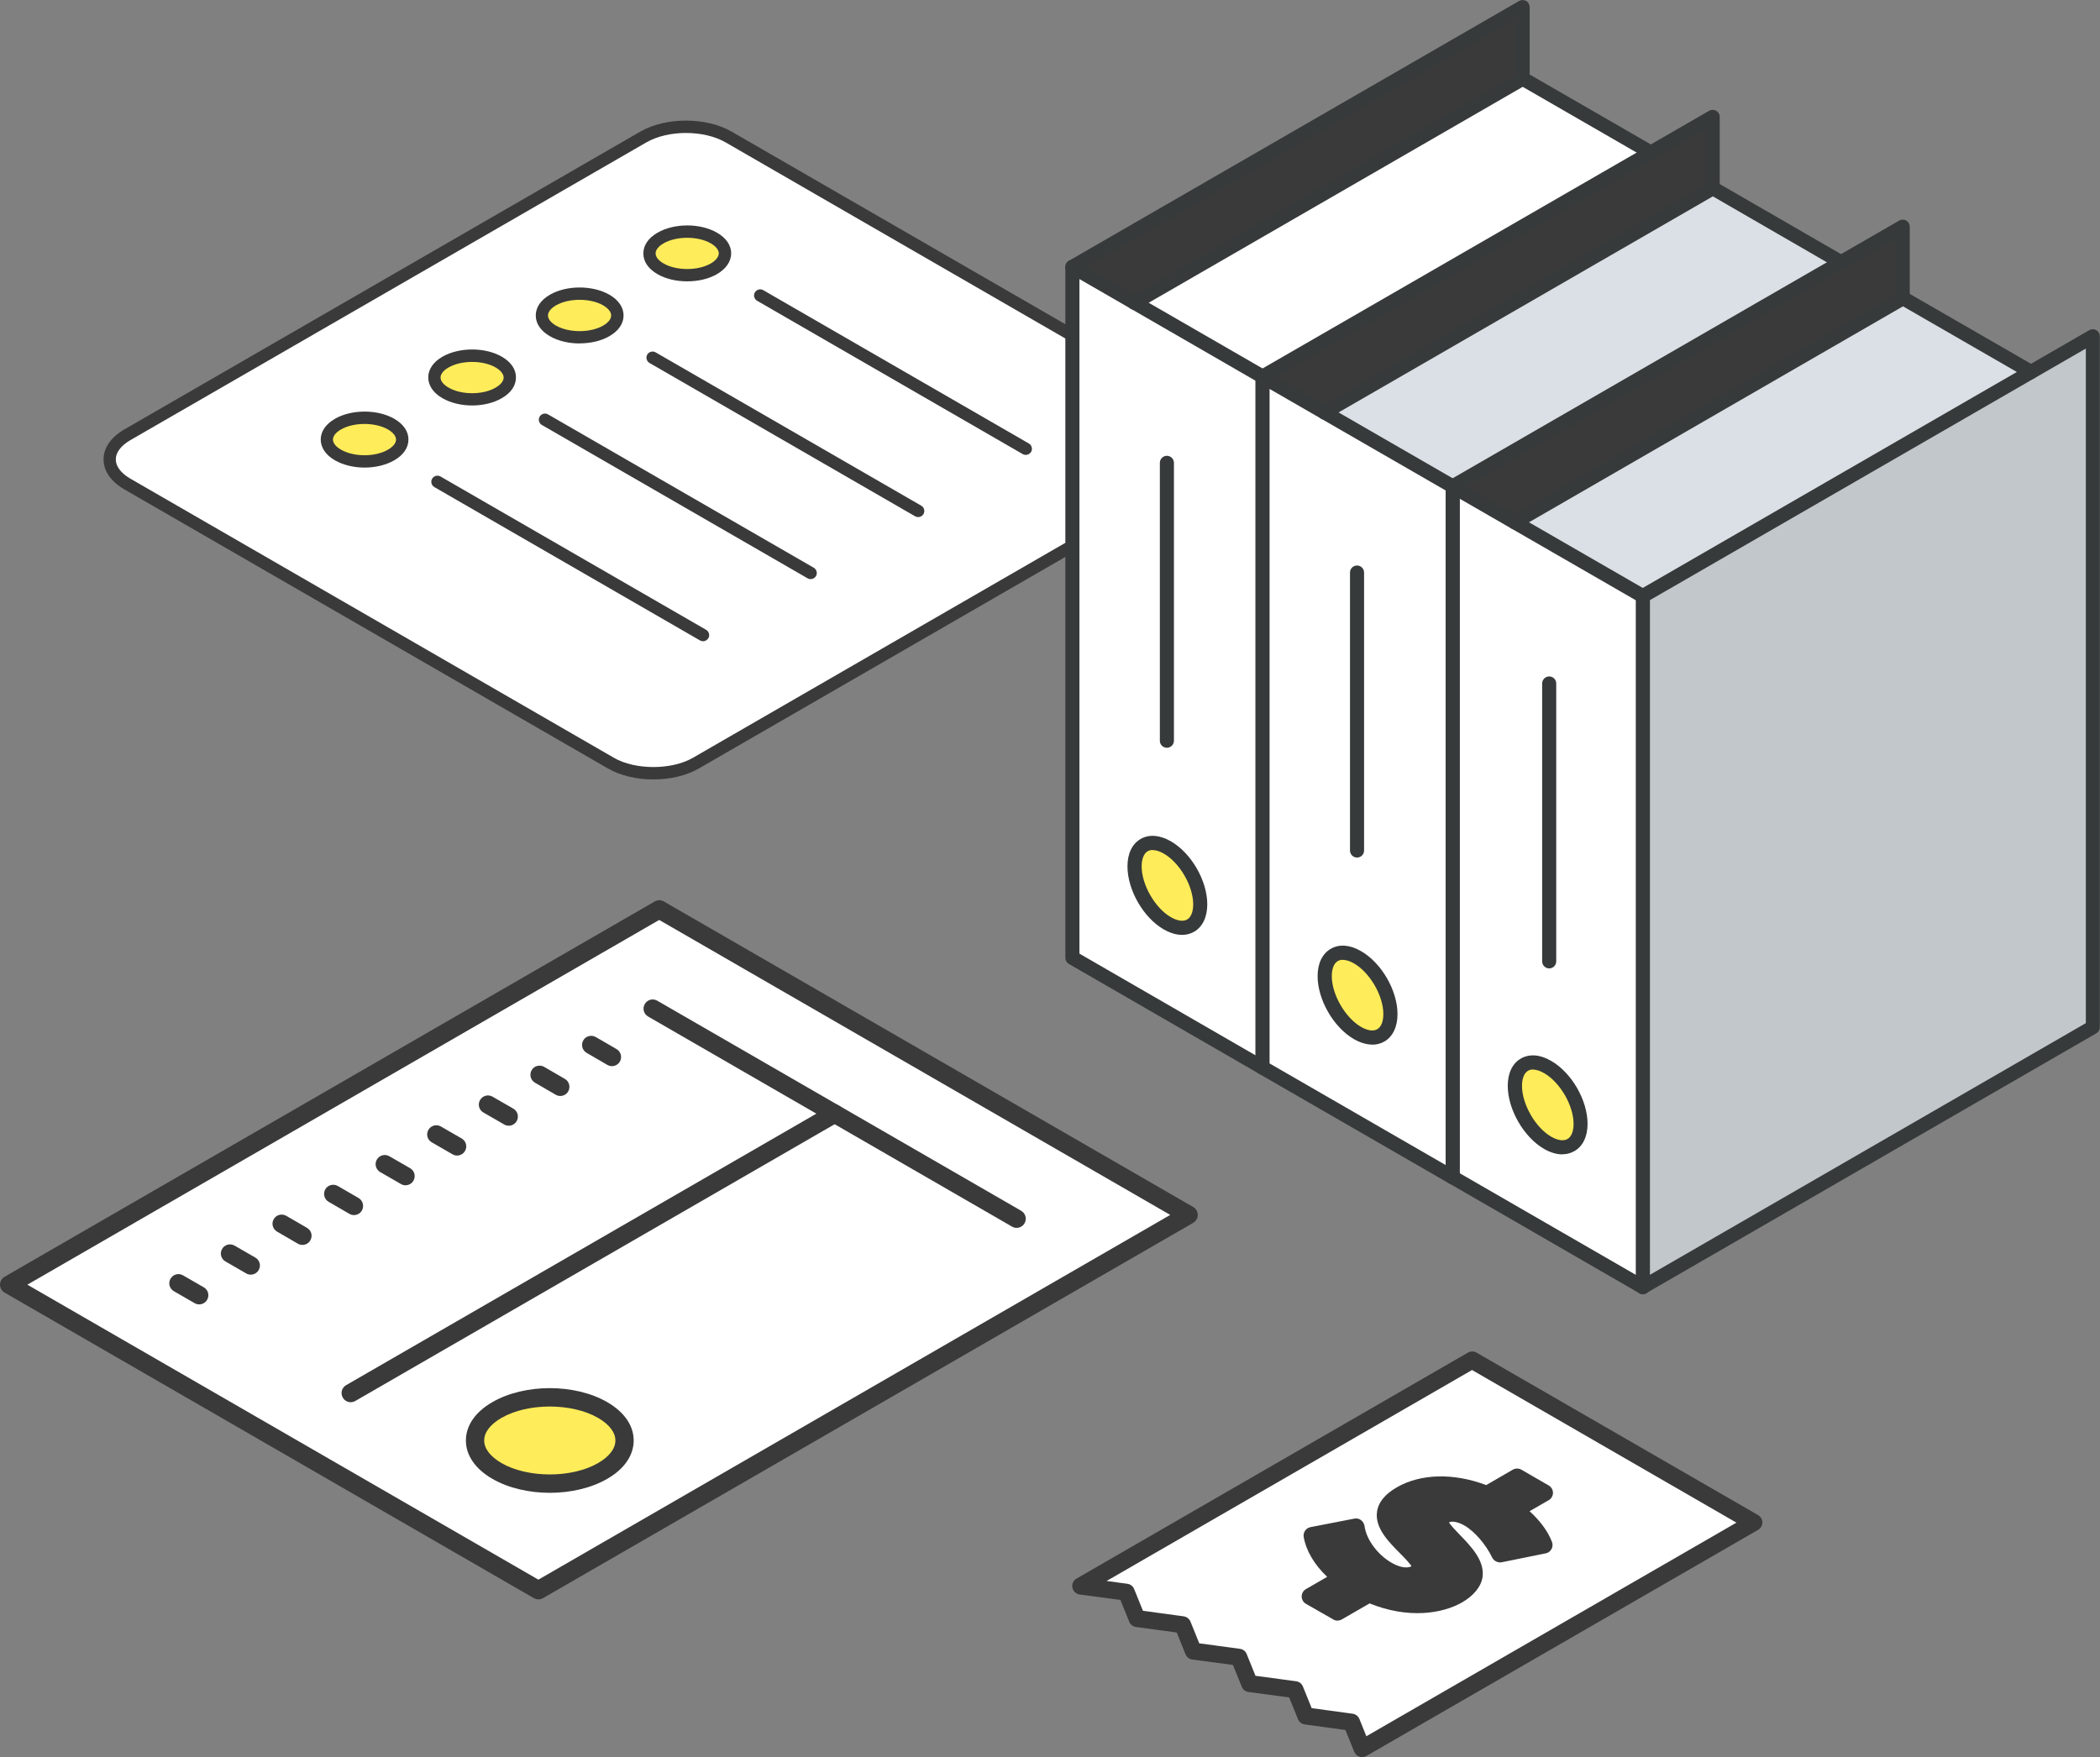 <?xml version="1.0" encoding="UTF-8"?>
<svg xmlns="http://www.w3.org/2000/svg" id="_レイヤー_2" data-name="レイヤー 2" viewBox="0 0 238.67 199.73">
  <rect x="0" y="0" width="238.67" height="199.73" fill="#808080" stroke="none"/>
  <defs>
    <style>
      .cls-1 {
        fill: #3a3a3a;
      }

      .cls-1, .cls-2, .cls-3, .cls-4, .cls-5, .cls-6 {
        stroke-width: 0px;
      }

      .cls-2 {
        fill: #feec5a;
      }

      .cls-3 {
        fill: #373a3a;
      }

      .cls-4 {
        fill: #dae0e5;
      }

      .cls-5 {
        fill: #c2c7cc;
      }

      .cls-6 {
        fill: #fff;
      }
    </style>
  </defs>
  <g id="_メインビジュアル" data-name="メインビジュアル">
    <g>
      <g>
        <g>
          <path class="cls-6" d="M137.75,47.29c2.67,1.55,2.67,4.04,0,5.59l-58.65,33.86c-2.67,1.54-7.01,1.54-9.68,0L14.47,55.02c-2.67-1.55-2.67-4.04,0-5.59L73.12,15.56c2.67-1.54,7.01-1.54,9.68,0l54.95,31.72ZM81.13,30.55c1.68-.97,1.68-2.54,0-3.5-1.67-.97-4.38-.97-6.06,0-1.68.97-1.68,2.53,0,3.5,1.68.97,4.38.97,6.06,0ZM68.9,37.61c1.68-.97,1.68-2.53,0-3.5-1.67-.97-4.38-.97-6.06,0-1.68.97-1.68,2.54,0,3.5,1.68.97,4.39.97,6.06,0ZM56.68,44.66c1.68-.96,1.68-2.53,0-3.5-1.67-.97-4.38-.97-6.06,0-1.68.97-1.68,2.54,0,3.5,1.68.97,4.39.97,6.06,0ZM44.46,51.72c1.68-.96,1.68-2.53,0-3.5-1.67-.97-4.39-.97-6.06,0-1.68.97-1.68,2.54,0,3.5,1.68.97,4.39.97,6.06,0Z"></path>
          <path class="cls-2" d="M81.13,27.05c1.68.97,1.68,2.53,0,3.5-1.68.97-4.38.97-6.06,0-1.68-.97-1.68-2.54,0-3.5,1.68-.97,4.39-.97,6.06,0Z"></path>
          <path class="cls-2" d="M68.9,34.11c1.68.97,1.68,2.54,0,3.5-1.67.97-4.37.97-6.06,0-1.68-.97-1.68-2.54,0-3.5,1.68-.97,4.39-.97,6.06,0Z"></path>
          <path class="cls-2" d="M56.68,41.16c1.68.97,1.68,2.54,0,3.5-1.67.97-4.38.97-6.06,0-1.68-.96-1.68-2.53,0-3.5,1.68-.97,4.39-.97,6.06,0Z"></path>
          <path class="cls-2" d="M44.46,48.22c1.68.97,1.68,2.54,0,3.5-1.67.97-4.38.97-6.06,0-1.68-.96-1.68-2.53,0-3.5,1.67-.97,4.39-.97,6.06,0Z"></path>
        </g>
        <g>
          <path class="cls-1" d="M74.26,88.6c-1.87,0-3.74-.42-5.19-1.26h0L14.12,55.62c-1.52-.88-2.35-2.09-2.35-3.4s.84-2.52,2.35-3.4L72.77,14.96c2.91-1.67,7.47-1.67,10.38,0l54.95,31.72c1.52.88,2.35,2.09,2.35,3.4s-.84,2.52-2.35,3.4l-58.65,33.86c-1.45.84-3.32,1.26-5.19,1.26ZM69.77,86.14c2.44,1.4,6.55,1.4,8.98,0l58.65-33.86c1.07-.62,1.66-1.4,1.66-2.19s-.59-1.57-1.66-2.19l-54.94-31.72c-2.48-1.42-6.51-1.42-8.99,0L14.82,50.03c-1.07.62-1.66,1.4-1.66,2.19s.59,1.57,1.66,2.19l54.94,31.72Z"></path>
          <path class="cls-1" d="M78.1,31.98c-1.22,0-2.43-.27-3.38-.82h0c-1.04-.6-1.61-1.44-1.6-2.36,0-.92.57-1.75,1.61-2.35,1.9-1.1,4.87-1.1,6.76,0,1.03.59,1.61,1.43,1.61,2.34,0,.92-.57,1.76-1.61,2.37-.95.55-2.16.82-3.38.82ZM75.42,29.95c1.45.84,3.91.84,5.36,0,.58-.34.91-.76.91-1.15,0-.39-.33-.81-.91-1.14-1.45-.84-3.91-.84-5.36,0-.58.33-.91.75-.91,1.14,0,.4.33.82.91,1.15Z"></path>
          <path class="cls-1" d="M116.59,51.71c-.12,0-.24-.03-.35-.09l-30.19-17.43c-.33-.19-.45-.62-.26-.95.19-.33.62-.45.95-.26l30.19,17.43c.33.19.45.62.26.95-.13.22-.36.35-.61.35Z"></path>
          <path class="cls-1" d="M65.88,39.04c-1.21,0-2.43-.27-3.38-.82h0c-1.04-.6-1.61-1.44-1.61-2.36s.57-1.76,1.61-2.36c1.9-1.1,4.87-1.09,6.76,0,1.04.6,1.61,1.44,1.61,2.36,0,.92-.57,1.76-1.61,2.35-.94.55-2.16.82-3.37.82ZM63.19,37.01c1.46.84,3.91.84,5.36,0,.58-.33.91-.75.91-1.15,0-.4-.33-.81-.91-1.15-1.45-.84-3.9-.84-5.36,0-.58.33-.91.75-.91,1.15s.33.82.91,1.15Z"></path>
          <path class="cls-1" d="M104.36,58.78c-.12,0-.24-.03-.35-.09l-30.19-17.43c-.33-.19-.45-.62-.26-.95.19-.33.62-.45.95-.26l30.19,17.43c.33.19.45.62.26.95-.13.22-.36.35-.61.35Z"></path>
          <path class="cls-1" d="M53.66,46.09c-1.22,0-2.43-.28-3.38-.83-1.03-.59-1.6-1.43-1.61-2.35,0-.92.57-1.76,1.61-2.36,1.9-1.1,4.87-1.1,6.76,0,1.04.6,1.61,1.44,1.6,2.36,0,.92-.57,1.76-1.61,2.35-.94.55-2.16.83-3.37.83ZM53.66,41.14c-.98,0-1.95.21-2.68.63-.58.33-.91.75-.91,1.15,0,.39.33.81.91,1.14h0c1.46.85,3.91.85,5.35,0,.58-.33.91-.75.91-1.14,0-.4-.33-.81-.91-1.15-.72-.42-1.7-.63-2.68-.63Z"></path>
          <path class="cls-1" d="M92.14,65.83c-.12,0-.24-.03-.35-.09l-30.2-17.43c-.33-.19-.45-.62-.26-.95.19-.33.62-.45.95-.26l30.2,17.43c.33.19.45.62.26.95-.13.22-.36.35-.61.35Z"></path>
          <path class="cls-1" d="M41.44,53.15c-1.22,0-2.43-.28-3.38-.83-1.03-.59-1.6-1.43-1.61-2.35,0-.92.57-1.76,1.61-2.36,1.89-1.1,4.86-1.1,6.76,0,1.04.6,1.61,1.44,1.6,2.36,0,.92-.57,1.76-1.61,2.35-.94.55-2.16.83-3.37.83ZM41.43,48.19c-.98,0-1.95.21-2.68.63-.58.33-.91.75-.91,1.15,0,.39.33.81.91,1.14h0c1.45.85,3.91.85,5.35,0,.58-.33.91-.75.91-1.14,0-.4-.33-.81-.91-1.15-.73-.42-1.7-.63-2.68-.63Z"></path>
          <path class="cls-1" d="M79.91,72.89c-.12,0-.24-.03-.35-.09l-30.19-17.43c-.33-.19-.45-.62-.26-.95.19-.33.62-.45.95-.26l30.19,17.43c.33.19.45.62.26.95-.13.22-.36.35-.61.35Z"></path>
        </g>
      </g>
      <g>
        <g>
          <path class="cls-6" d="M135.08,138.1l-73.89,42.66L1.04,146.03l73.89-42.66,60.16,34.73ZM68.49,167.2c3.32-1.91,3.32-5.02,0-6.93-3.31-1.92-8.69-1.92-12.01,0-3.32,1.91-3.32,5.02,0,6.93,3.32,1.92,8.7,1.92,12.01,0Z"></path>
          <path class="cls-2" d="M68.49,160.27c3.32,1.91,3.32,5.02,0,6.93-3.31,1.92-8.69,1.92-12.01,0-3.32-1.91-3.32-5.02,0-6.93,3.32-1.92,8.7-1.92,12.01,0Z"></path>
        </g>
        <g>
          <path class="cls-1" d="M61.19,181.8c-.18,0-.36-.05-.52-.14L.52,146.93c-.32-.19-.52-.53-.52-.9s.2-.71.52-.9l73.89-42.66c.32-.19.72-.19,1.04,0l60.16,34.73c.32.19.52.53.52.9s-.2.71-.52.9l-73.89,42.66c-.16.09-.34.14-.52.14ZM3.11,146.03l58.08,33.53,71.81-41.46-58.08-33.53L3.11,146.03Z"></path>
          <path class="cls-1" d="M39.86,159.39c-.36,0-.71-.19-.9-.52-.29-.5-.12-1.13.38-1.42l55-31.76c.5-.29,1.13-.12,1.42.38.29.5.12,1.13-.38,1.42l-55,31.76c-.16.09-.34.14-.52.14Z"></path>
          <path class="cls-1" d="M115.54,139.57c-.18,0-.35-.04-.52-.14l-41.36-23.88c-.5-.29-.67-.92-.38-1.42.29-.5.92-.67,1.42-.38l41.36,23.88c.5.29.67.92.38,1.42-.19.33-.54.52-.9.52Z"></path>
          <path class="cls-1" d="M69.55,121.19c-.18,0-.36-.05-.52-.14l-2.36-1.37c-.5-.29-.66-.92-.38-1.42.29-.5.92-.66,1.42-.38l2.36,1.37c.5.29.66.92.38,1.42-.19.33-.54.52-.9.52Z"></path>
          <path class="cls-1" d="M63.68,124.58c-.18,0-.36-.05-.52-.14l-2.36-1.37c-.5-.29-.66-.92-.38-1.42.29-.5.92-.66,1.42-.38l2.36,1.37c.5.29.66.92.38,1.42-.19.33-.54.52-.9.52Z"></path>
          <path class="cls-1" d="M57.82,127.96c-.18,0-.35-.04-.52-.14l-2.36-1.36c-.5-.29-.67-.92-.38-1.42.29-.5.92-.67,1.42-.38l2.36,1.36c.5.29.67.92.38,1.42-.19.33-.54.52-.9.52Z"></path>
          <path class="cls-1" d="M51.95,131.35c-.18,0-.35-.04-.52-.14l-2.36-1.36c-.5-.29-.67-.92-.38-1.42.29-.5.92-.67,1.42-.38l2.36,1.36c.5.29.67.92.38,1.42-.19.33-.54.52-.9.52Z"></path>
          <path class="cls-1" d="M46.09,134.73c-.18,0-.35-.04-.52-.14l-2.36-1.36c-.5-.29-.67-.92-.38-1.42.29-.5.92-.67,1.42-.38l2.36,1.36c.5.29.67.92.38,1.42-.19.33-.54.52-.9.52Z"></path>
          <path class="cls-1" d="M40.23,138.12c-.18,0-.36-.05-.52-.14l-2.36-1.37c-.5-.29-.66-.92-.38-1.42.29-.5.92-.66,1.42-.38l2.36,1.37c.5.29.66.92.38,1.42-.19.33-.54.52-.9.52Z"></path>
          <path class="cls-1" d="M34.37,141.51c-.18,0-.36-.05-.52-.14l-2.36-1.37c-.5-.29-.67-.92-.38-1.42.29-.5.92-.66,1.42-.38l2.36,1.37c.5.29.67.92.38,1.42-.19.33-.54.52-.9.52Z"></path>
          <path class="cls-1" d="M28.5,144.89c-.18,0-.35-.04-.52-.14l-2.36-1.36c-.5-.29-.67-.92-.38-1.42.29-.5.92-.67,1.42-.38l2.36,1.36c.5.29.67.92.38,1.42-.19.33-.54.52-.9.52Z"></path>
          <path class="cls-1" d="M22.64,148.27c-.18,0-.35-.04-.52-.14l-2.36-1.36c-.5-.29-.67-.92-.38-1.42.29-.5.92-.67,1.42-.38l2.36,1.36c.5.29.67.92.38,1.42-.19.33-.54.52-.9.52Z"></path>
          <path class="cls-1" d="M62.49,169.69c-2.35,0-4.7-.53-6.53-1.59-1.94-1.12-3.01-2.67-3.01-4.36s1.07-3.25,3.01-4.36c3.66-2.12,9.39-2.12,13.05,0,1.94,1.12,3.01,2.67,3.01,4.36s-1.07,3.25-3.01,4.36c-1.83,1.06-4.17,1.59-6.52,1.59ZM62.49,159.88c-2,0-4,.43-5.49,1.29-1.27.73-1.97,1.64-1.97,2.57s.7,1.83,1.97,2.57c2.98,1.72,8,1.72,10.97,0h0c1.27-.73,1.97-1.64,1.97-2.57s-.7-1.83-1.97-2.57c-1.49-.86-3.49-1.29-5.49-1.29Z"></path>
        </g>
      </g>
      <g>
        <g>
          <path class="cls-6" d="M199.31,173.07l-44.49,25.69-1.21-3-5.18-.7-1.21-3-5.18-.69-1.21-3-5.18-.69-1.21-3-5.19-.7-1.21-3-5.19-.69,44.49-25.69,32,18.47ZM172.11,171.65l3.41-1.97-3.06-1.76-.05-.02s0,0,0-.01c-1.27.74-2.15,1.25-3.43,1.99-3.37-1.39-7.07-1.53-9.74.01-5.79,3.34,4.51,7.35,1.73,8.95-2.26,1.3-6.42-2.01-6.85-5.28l-4.99.97c.28,1.65,1.5,3.4,3.39,4.84l-3.6,2.08,3.11,1.78,3.58-2.06c6.37,2.81,11.64.21,11.94-2.08.36-2.8-5.56-5.62-3.42-6.86.85-.49,1.98-.16,2.83.34,1.36.78,2.78,2.49,3.52,4.06h.03s.01,0,.04-.01h0s.01,0,.02,0c.01,0,.02,0,.03,0h0c.29-.06,1.38-.28,4.88-.99-.55-1.44-1.85-2.89-3.36-3.97Z"></path>
          <path class="cls-1" d="M175.52,169.68l-3.41,1.97c1.51,1.08,2.82,2.53,3.36,3.97-3.5.71-4.59.93-4.88.99h0s-.01,0-.03,0c0,0-.01,0-.02,0h0s-.04.01-.04.01h-.03c-.74-1.56-2.17-3.28-3.52-4.06-.85-.49-1.98-.83-2.83-.34-2.14,1.24,3.78,4.06,3.42,6.86-.3,2.3-5.57,4.89-11.94,2.08l-3.58,2.06-3.11-1.78,3.6-2.08c-1.89-1.44-3.11-3.19-3.39-4.84l4.99-.97c.43,3.26,4.59,6.58,6.85,5.28,2.78-1.6-7.51-5.61-1.73-8.95,2.67-1.54,6.37-1.41,9.74-.01,1.28-.74,2.16-1.25,3.43-1.99t0,.01h.04s3.06,1.78,3.06,1.78Z"></path>
        </g>
        <g>
          <path class="cls-1" d="M154.82,199.73c-.11,0-.21-.02-.32-.05-.27-.09-.48-.29-.59-.56l-1-2.47-4.62-.63c-.35-.05-.64-.28-.77-.6l-1-2.47-4.62-.62c-.35-.05-.64-.27-.77-.6l-1-2.47-4.62-.62c-.35-.05-.64-.28-.77-.6l-1-2.47-4.63-.63c-.35-.05-.64-.28-.77-.6l-1-2.47-4.63-.62c-.41-.06-.74-.37-.83-.78-.08-.41.11-.82.47-1.03l44.49-25.69c.3-.17.67-.17.97,0l32,18.47c.3.17.49.49.49.84s-.19.67-.49.84l-44.49,25.69c-.15.09-.32.13-.49.13ZM149.11,194.17l4.62.63c.35.05.64.28.77.6l.79,1.96,42.06-24.28-30.05-17.35-41.53,23.98,2.36.32c.35.05.64.27.77.6l1,2.47,4.63.63c.35.05.64.28.77.6l1,2.47,4.62.62c.35.05.64.27.77.6l1,2.47,4.62.62c.35.05.64.27.77.6l1,2.47Z"></path>
          <path class="cls-1" d="M152.02,184.22c-.17,0-.33-.04-.48-.13l-3.11-1.78c-.3-.17-.49-.49-.49-.84,0-.35.19-.67.49-.84l2.41-1.39c-1.47-1.39-2.4-2.97-2.67-4.53-.09-.52.25-1.02.77-1.12l4.99-.97c.26-.05.54,0,.75.17.22.16.36.4.4.66.21,1.64,1.67,3.51,3.38,4.35.78.39,1.49.47,1.96.24-.2-.36-.85-1.02-1.3-1.47-1.28-1.29-2.87-2.88-2.62-4.71.14-1.08.9-2.02,2.26-2.8,2.7-1.56,6.46-1.65,10.15-.25,0,0,2.18-1.26,3.02-1.75.32-.18.7-.17,1,.01,0,0,.02,0,.02.01l3.06,1.77c.3.17.49.5.49.84s-.19.67-.49.84l-2.17,1.25c1.2,1.08,2.1,2.31,2.55,3.5.1.27.08.56-.06.81-.14.25-.38.43-.66.48l-4.88.99c-.45.14-.99-.08-1.2-.51-.69-1.46-2-2.98-3.13-3.63-.56-.33-1.3-.58-1.78-.38.2.36.82,1,1.25,1.44,1.25,1.29,2.8,2.9,2.57,4.74-.14,1.11-1.02,2.19-2.39,2.96-2.19,1.23-6.04,1.87-10.45.08l-3.16,1.82c-.15.09-.32.13-.49.13ZM150.87,181.46l1.16.66,3.09-1.78c.27-.16.59-.17.88-.05,3.94,1.73,7.32,1.24,9.17.2.97-.55,1.37-1.16,1.41-1.51.12-.91-1.08-2.14-2.04-3.14-1.07-1.11-1.99-2.06-1.84-3.15.05-.37.26-.9.94-1.29,1.02-.59,2.41-.47,3.8.34,1.29.74,2.66,2.21,3.56,3.8l3.02-.62c-.58-.87-1.44-1.75-2.47-2.48-.27-.19-.42-.51-.41-.84.02-.33.2-.63.49-.8l1.95-1.12-1.16-.67-2.95,1.7c-.26.15-.58.17-.86.06-3.27-1.35-6.59-1.37-8.88-.04-.55.32-1.23.82-1.3,1.38-.12.88,1.1,2.1,2.07,3.08,1.11,1.11,2.06,2.07,1.91,3.18-.05.38-.26.92-.96,1.32-1.06.61-2.42.56-3.85-.15-1.69-.84-3.54-2.69-4.22-4.83l-3.02.59c.47,1.14,1.43,2.31,2.75,3.31.26.2.4.51.38.84s-.2.62-.48.78l-2.14,1.24Z"></path>
        </g>
      </g>
      <g>
        <g>
          <polygon class="cls-5" points="237.87 38.23 237.87 116.76 186.71 146.3 186.71 67.77 237.87 38.23"></polygon>
          <path class="cls-4" d="M230.83,42.29l-44.13,25.48-14.54-8.39c42.64-24.62,44.1-25.47,44.09-25.46.02-.01.03-.01.03-.01l14.55,8.39Z"></path>
          <path class="cls-1" d="M216.26,25.75v8.16s-1.45.84-44.09,25.46l-7.07-4.07h0s51.16-29.55,51.16-29.55Z"></path>
          <polygon class="cls-4" points="209.22 29.82 165.1 55.29 150.55 46.9 194.65 21.44 194.65 21.43 194.68 21.42 209.22 29.82"></polygon>
          <polygon class="cls-1" points="194.65 21.43 194.65 21.44 150.55 46.9 143.49 42.82 194.65 13.28 194.65 21.43"></polygon>
          <polygon class="cls-6" points="187.61 17.34 187.61 17.35 143.49 42.82 128.95 34.42 173.08 8.95 187.61 17.34"></polygon>
          <path class="cls-6" d="M186.71,67.77v78.54l-21.61-12.48V55.3l21.61,12.46ZM179.64,127.74c0-2.38-1.68-5.27-3.75-6.46-2.05-1.2-3.72-.23-3.72,2.14s1.67,5.29,3.72,6.47c2.07,1.19,3.75.23,3.75-2.16Z"></path>
          <path class="cls-2" d="M175.89,121.29c2.07,1.19,3.75,4.08,3.75,6.46s-1.68,3.35-3.75,2.16c-2.05-1.19-3.72-4.09-3.72-6.47s1.67-3.34,3.72-2.14Z"></path>
          <polygon class="cls-1" points="173.05 .8 173.05 8.96 128.95 34.42 121.88 30.34 173.05 .8"></polygon>
          <rect class="cls-6" x="165.09" y="55.3" width="0" height="78.53"></rect>
          <polygon class="cls-6" points="165.1 55.29 165.1 55.3 165.09 55.29 165.1 55.29"></polygon>
          <path class="cls-6" d="M165.1,55.29h0v78.53l-21.61-12.47V42.82l21.61,12.47ZM158.02,115.26c0-2.37-1.67-5.27-3.74-6.46-2.05-1.19-3.73-.23-3.73,2.15s1.68,5.28,3.73,6.46c2.07,1.19,3.74.23,3.74-2.16Z"></path>
          <path class="cls-2" d="M154.29,108.81c2.07,1.19,3.74,4.09,3.74,6.46s-1.67,3.35-3.74,2.16c-2.05-1.19-3.73-4.09-3.73-6.46s1.68-3.34,3.73-2.15Z"></path>
          <path class="cls-6" d="M143.49,121.35h0s-21.61-12.47-21.61-12.47V30.34l21.61,12.47v78.53ZM136.42,102.79c0-2.38-1.67-5.28-3.74-6.46-2.06-1.19-3.73-.23-3.73,2.15s1.67,5.29,3.73,6.47c2.07,1.19,3.74.23,3.74-2.16Z"></path>
          <path class="cls-2" d="M132.68,96.33c2.07,1.19,3.74,4.09,3.74,6.46s-1.67,3.35-3.74,2.16c-2.06-1.19-3.73-4.09-3.73-6.47s1.67-3.34,3.73-2.15Z"></path>
        </g>
        <g>
          <path class="cls-3" d="M143.49,122.16c-.14,0-.28-.04-.4-.11l-21.61-12.48c-.25-.14-.4-.41-.4-.7V30.34c0-.29.15-.55.4-.7.25-.14.55-.14.8,0l21.61,12.47c.38.22.52.71.29,1.1-.22.38-.71.52-1.1.29l-20.4-11.78v76.68l21.14,12.21c.28.13.47.4.47.73h0c0,.29-.15.56-.4.7-.12.07-.26.11-.4.11Z"></path>
          <path class="cls-3" d="M134.35,106.27c-.65,0-1.36-.21-2.08-.62-2.32-1.33-4.13-4.48-4.13-7.17,0-1.45.53-2.55,1.49-3.11.96-.56,2.19-.46,3.44.26,2.32,1.33,4.14,4.48,4.14,7.16,0,1.45-.53,2.56-1.49,3.12-.42.24-.88.36-1.37.36ZM131.01,96.62c-.21,0-.41.05-.57.14-.44.25-.69.88-.69,1.72,0,2.09,1.52,4.74,3.33,5.78.73.42,1.4.52,1.84.26.44-.25.69-.88.69-1.72,0-2.09-1.53-4.73-3.34-5.77-.46-.27-.9-.4-1.27-.4Z"></path>
          <path class="cls-3" d="M121.88,31.15c-.28,0-.55-.14-.7-.4-.22-.38-.09-.88.29-1.1L172.65.11c.25-.14.55-.14.8,0,.25.14.4.41.4.7v8.16c0,.44-.36.8-.8.8s-.8-.36-.8-.8V2.19l-49.96,28.85c-.13.07-.26.11-.4.11Z"></path>
          <path class="cls-3" d="M128.95,35.23c-.28,0-.55-.14-.7-.4-.22-.38-.09-.88.29-1.1l44.13-25.48c.25-.14.55-.14.8,0l14.54,8.39c.38.22.52.71.29,1.1-.22.38-.71.52-1.1.29l-14.14-8.16-43.73,25.25c-.13.07-.26.11-.4.11Z"></path>
          <path class="cls-3" d="M132.62,85c-.44,0-.8-.36-.8-.8v-31.59c0-.44.36-.8.8-.8s.8.36.8.8v31.59c0,.44-.36.8-.8.8Z"></path>
          <path class="cls-3" d="M165.1,134.63c-.16,0-.32-.05-.46-.14l-21.56-12.44c-.25-.14-.4-.41-.4-.7V42.82c0-.29.15-.55.4-.7.25-.14.55-.14.8,0l21.61,12.47c.25.14.4.41.4.7v78.54c0,.33-.2.62-.5.74-.1.04-.2.06-.3.06ZM144.29,120.88l20.01,11.55V55.75l-20.01-11.54v76.68Z"></path>
          <path class="cls-3" d="M155.96,118.74c-.65,0-1.36-.21-2.08-.62-2.32-1.34-4.13-4.48-4.13-7.16,0-1.45.53-2.55,1.5-3.11.96-.56,2.19-.46,3.44.27,2.32,1.33,4.14,4.47,4.14,7.15,0,1.45-.53,2.56-1.49,3.12-.42.24-.88.36-1.37.36ZM152.62,109.1c-.21,0-.41.05-.57.14-.44.25-.69.88-.69,1.72,0,2.08,1.53,4.73,3.33,5.77.73.42,1.4.52,1.84.26.44-.25.69-.88.69-1.72,0-2.09-1.53-4.72-3.34-5.76-.46-.27-.9-.4-1.27-.4Z"></path>
          <path class="cls-3" d="M143.49,43.62c-.28,0-.55-.14-.7-.4-.22-.38-.09-.87.29-1.1l51.17-29.53c.25-.14.55-.14.8,0,.25.14.4.41.4.7v8.15c0,.44-.36.8-.8.8s-.8-.36-.8-.8v-6.76l-49.96,28.84c-.13.07-.26.11-.4.11Z"></path>
          <path class="cls-3" d="M150.55,47.7c-.28,0-.55-.14-.7-.4-.22-.38-.09-.88.29-1.1l44.02-25.42s.08-.05.12-.08c.24-.12.55-.13.79,0l14.54,8.4c.38.22.52.71.29,1.1-.22.38-.71.52-1.1.29l-14.13-8.17-43.73,25.25c-.13.07-.26.11-.4.11Z"></path>
          <path class="cls-3" d="M186.71,147.11c-.14,0-.28-.04-.4-.11l-21.57-12.46c-.26-.13-.44-.4-.44-.71V55.29c0-.32.19-.61.49-.74.25-.11.54-.08.77.08l21.56,12.44c.25.14.4.41.4.7v78.54c0,.29-.15.55-.4.7-.12.07-.26.11-.4.11ZM165.9,133.36l20.01,11.55v-76.68l-20.01-11.54v76.67Z"></path>
          <path class="cls-3" d="M177.57,131.22c-.65,0-1.36-.21-2.08-.62-2.31-1.34-4.13-4.49-4.13-7.17,0-1.45.53-2.56,1.5-3.11.97-.55,2.18-.46,3.43.27,2.32,1.33,4.14,4.47,4.14,7.15,0,1.45-.53,2.56-1.5,3.11-.42.24-.88.36-1.38.36ZM174.23,121.57c-.21,0-.4.05-.56.14-.44.25-.69.88-.69,1.72,0,2.09,1.52,4.74,3.32,5.78.73.42,1.41.52,1.85.26.44-.25.69-.88.69-1.72,0-2.08-1.53-4.72-3.34-5.76-.46-.27-.9-.41-1.27-.41Z"></path>
          <path class="cls-3" d="M186.71,147.11c-.28,0-.55-.14-.7-.4-.22-.38-.09-.87.29-1.1l50.76-29.31V39.62l-49.96,28.84c-.38.22-.88.09-1.1-.29-.22-.38-.09-.88.29-1.1l51.16-29.54c.25-.14.55-.14.8,0,.25.14.4.41.4.7v78.53c0,.29-.15.55-.4.7l-51.16,29.54c-.13.07-.26.11-.4.11Z"></path>
          <path class="cls-3" d="M165.09,56.09c-.21,0-.41-.08-.57-.23-.31-.31-.32-.82,0-1.13h0c.05-.06.11-.1.17-.13l51.16-29.53c.25-.14.55-.14.8,0,.25.14.4.41.4.7v8.16c0,.44-.36.8-.8.8s-.8-.36-.8-.8v-6.77l-49.94,28.83c-.13.08-.28.12-.42.12Z"></path>
          <path class="cls-3" d="M172.17,60.18c-.28,0-.55-.14-.7-.4-.22-.38-.09-.87.29-1.1,26.34-15.21,43.92-25.37,44.06-25.43h0c.25-.17.61-.2.87-.05l14.55,8.39c.38.22.52.71.29,1.1-.22.38-.71.52-1.1.29l-14.15-8.16-43.72,25.25c-.13.07-.26.11-.4.11Z"></path>
          <path class="cls-3" d="M154.23,97.48c-.44,0-.8-.36-.8-.8v-31.6c0-.44.36-.8.8-.8s.8.36.8.8v31.6c0,.44-.36.8-.8.8Z"></path>
          <path class="cls-3" d="M176.07,110.08c-.44,0-.8-.36-.8-.8v-31.59c0-.44.36-.8.8-.8s.8.36.8.8v31.59c0,.44-.36.8-.8.8Z"></path>
        </g>
      </g>
    </g>
  </g>
</svg>
